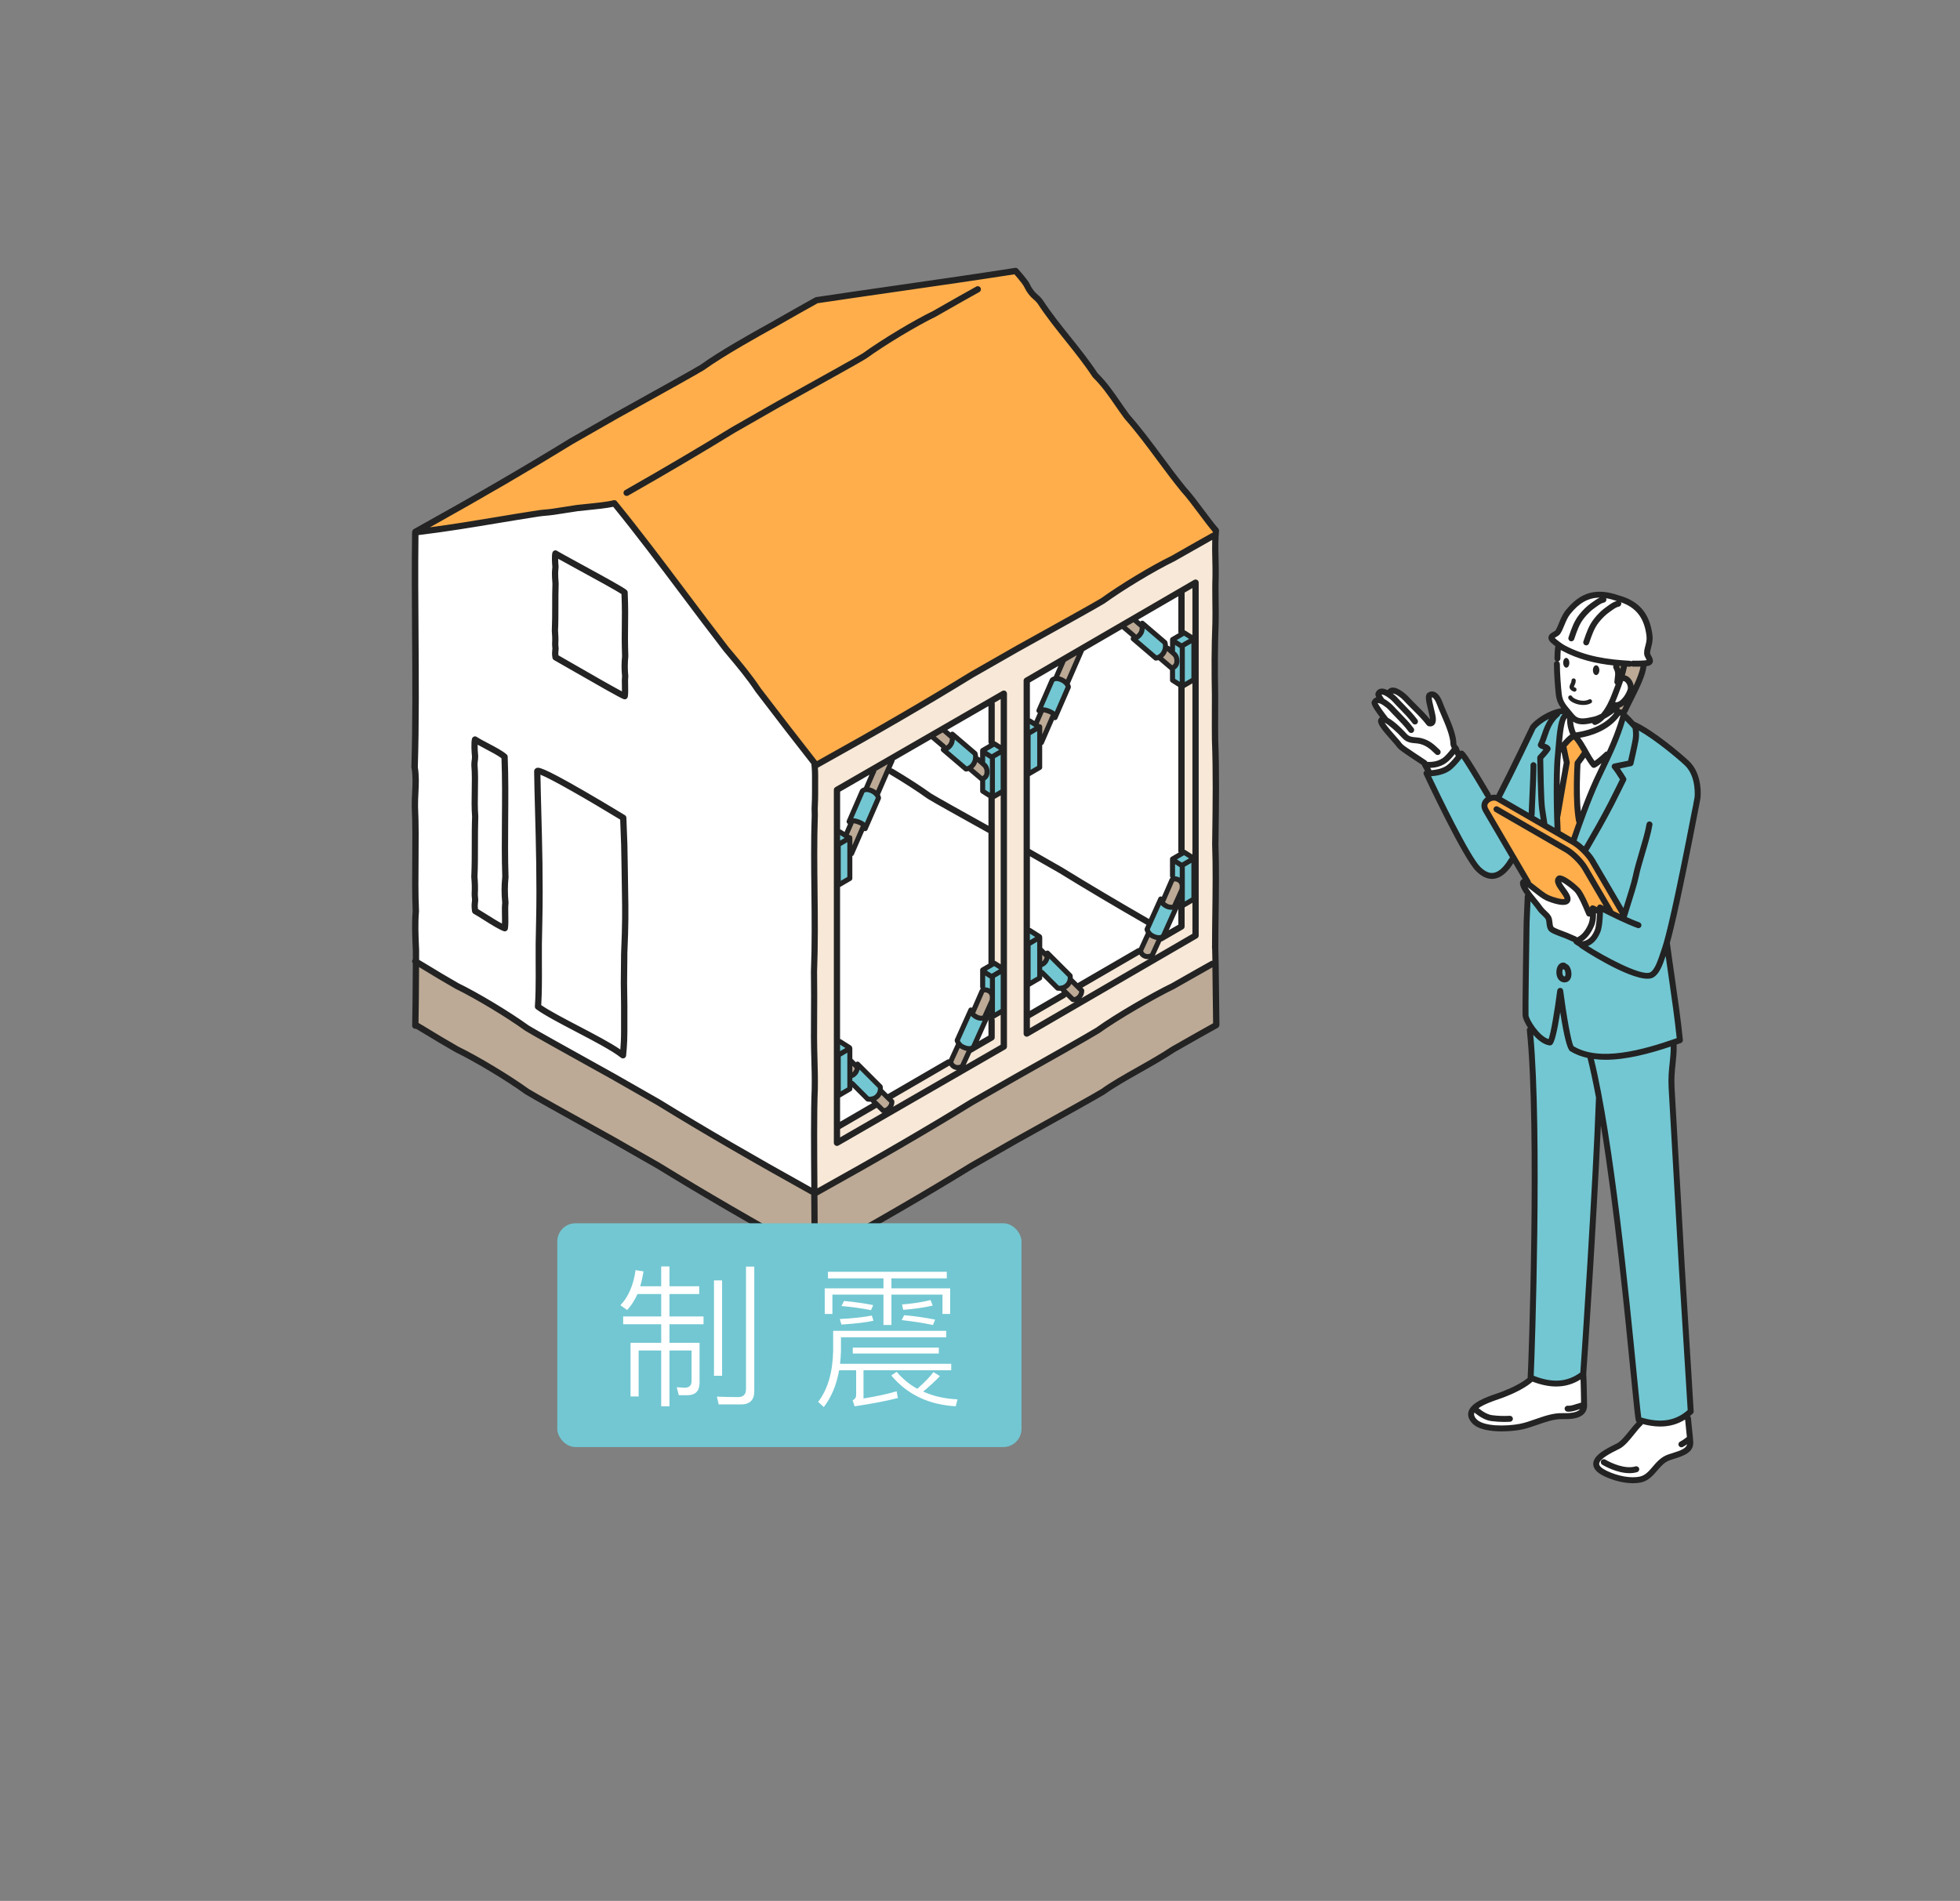 <?xml version="1.0" encoding="UTF-8"?><svg id="_レイヤー_2" xmlns="http://www.w3.org/2000/svg" xmlns:xlink="http://www.w3.org/1999/xlink" viewBox="0 0 702.82 681.69"><rect x="0" y="0" width="702.82" height="681.69" fill="#808080" stroke="none"/><defs><style>.cls-1{fill:#72c7d2;}.cls-1,.cls-2,.cls-3,.cls-4,.cls-5,.cls-6,.cls-7{stroke-width:0px;}.cls-2{fill:#ffae4b;}.cls-3{fill:#f7e8d7;}.cls-4{fill:none;}.cls-8{clip-path:url(#clippath);}.cls-5{fill:#232323;}.cls-6{fill:#fff;}.cls-7{fill:#bcaa96;}</style><clipPath id="clippath"><rect class="cls-4" width="702.82" height="681.69"/></clipPath></defs><g id="_家"><g class="cls-8"><path class="cls-7" d="M420.65,376.39c-7.28,3.53-18.6,10.41-25.11,15.12-2.57,1.62-22.79,12.8-30.81,17.27l-16.25,9.29c-18.29,11.25-36.98,21.96-55.81,32.41h-.76c-18.83-10.45-37.52-21.16-55.81-32.41l-16.25-9.29c-8.03-4.47-28.24-15.65-30.81-17.27-6.51-4.71-17.83-11.59-25.11-15.12-8.36-4.77-11.75-7.09-15-8.89l-.19-36.08,286.82,4.31.63,31.89c-3.25,1.79-7.14,3.99-15.51,8.76Z"/><path class="cls-6" d="M149.15,340.8c-.13-3.51-.33-5.86-.43-9.37,0-2.34.38-2.34.38-4.69.07-4.94-.17-9.12-.33-14.06-.09-4.94.2-9.12.38-14.05-.1-3.5-.27-5.87-.39-9.37-.04-3.51.14-5.88.39-9.37,0-2.34-.47-2.34-.47-4.68s.04-2.34.04-4.68c-.1-3.51.07-5.88.37-9.37,0-2.34-.28-2.34-.28-4.68.28-3.49.39-5.86.25-9.37.08-6.42.05-12.32.05-18.73-.53-4.92-.35-9.1-.28-14.04-.09-3.49,0-5.87.18-9.37-.34-3.95-.36-10.76-.1-14.05,7.07-3.06,100.41-58.05,100.41-58.05,0,0,37.75-22.59,43.45-25.19,4.73-1.05,12.59-1.87,17.91-2.44,4.7-.71,8.67-1.44,13.35-2.23,3.36-.38,5.62-.68,8.93-1.23,4.74-.39,8.71-1.05,13.39-1.87,3.34-.47,5.58-.94,8.88-1.62,2.27-.12,7.74-.76,8.96-1.11,0,0,1.6,1.76,3.04,3.62,1.44,1.87,1.07,2.15,2.51,4.02,1.44,1.86,1.83,1.56,3.27,3.43,1.44,1.86,1.12,2.11,2.55,3.97,2.15,2.79,3.7,4.59,5.98,7.27,2.06,2.86,3.55,4.71,5.83,7.39,1.94,2.93,3.22,4.94,5.39,7.72,1.43,1.86,1.77,1.6,3.21,3.47,3.16,3.83,5.19,7.53,8.23,11.45,2.3,2.65,3.9,4.43,6.05,7.21,2.66,4.18,5.38,7.41,8.51,11.25,1.98,2.9,3.39,4.82,5.64,7.52,2.21,2.72,3.77,4.53,5.97,7.27,1.31,2.06,4.63,6.59,5.68,7.53-.51,5.06.15,13.2.07,18.8,0,2.34-.39,2.34-.39,4.69.16,3.51.24,5.86.19,9.37-.23,3.54-.2,5.84.06,9.37,0,2.34-.22,2.34-.22,4.68.09,4.94.46,9.11.43,14.05-.69,4.9-.51,9.1-.43,14.05.17,7.96.33,15.48.42,23.42,0,2.34-.42,2.34-.42,4.68.12,3.5.15,5.87.07,9.37.24,3.5.24,5.87.01,9.36.37,6.42.18,12.31-.13,18.73.16,3.49.19,5.87.07,9.36,0,2.34,1.34,3.63.32,4.68-1.54,1.57-42.44,24.61-80.1,46.19-20.84,11.94-41.91,24.42-53.83,31.24-7.04,4.03-10.15,5.38-10.15,5.38-4.5-2.13-11.17-6.29-15.86-9.18-3.05-1.58-5.12-2.62-8.11-4.33-2.86-1.91-4.77-3.22-7.76-4.94-1.99-1.15-2.15-.87-4.14-2.02-2.91-1.83-4.81-3.15-7.74-4.96-8.25-4.34-15.91-8.95-23.89-13.72-1.99-1.15-2.12-.91-4.11-2.06-1.99-1.15-1.89-1.32-3.88-2.47-1.99-1.15-2.15-.87-4.13-2.02-1.99-1.15-1.82-1.44-3.81-2.58-4.39-2.04-7.95-4.09-11.99-6.76-5.48-3.14-10.42-6.05-16-9-2.91-1.8-4.85-3.11-7.77-4.9-1.99-1.15-2.11-.93-4.1-2.08-1.99-1.15-1.85-1.39-3.83-2.53-2.93-1.78-5.03-2.81-8.11-4.3-2.06-1.16-6.83-3.92-7.97-4.67,0,0,.33-2.07.33-4.41Z"/><path class="cls-3" d="M292.23,427.62c.8-.37,3.93-1.85,9.93-5.28,11.92-6.82,32.99-19.29,53.83-31.24,16.67-9.55,37.02-21.2,50.7-29.5,17.66-10.71,28.54-15.82,29.39-16.69,1.02-1.04-.32-2.34-.32-4.68.12-3.49.09-5.87-.07-9.36.31-6.42.49-12.31.12-18.73.23-3.5.22-5.87-.01-9.36.08-3.5.05-5.87-.07-9.37,0-2.34.42-2.34.42-4.68-.1-7.94-.25-15.46-.42-23.42-.08-4.95-.26-9.15.43-14.05.03-4.94-.33-9.12-.43-14.05,0-2.34.22-2.34.22-4.68-.26-3.53-.28-5.83-.06-9.37.05-3.51-.03-5.87-.19-9.37,0-2.34.39-2.34.39-4.69.07-4.81-.14-12.54.06-17.54-28.87,15.48-49.08,29.45-78.51,45.21-12.79,6.85-27.64,15.75-41.61,24.08-11.59,6.24-15.27,8.64-23.38,13.57-.4,10.51-.84,15.27-.7,25.08.26,18.43.24,37.15,0,55.59-.31,23.69.05,48.87.27,72.56ZM368.18,244.09l55.57-32-.41,120.98-55.48,31.6.31-120.59ZM300.11,283.26l55.32-31.83.14,120.61-55.46,32.17v-120.95Z"/><polygon class="cls-1" points="359.7 362.55 355.54 364.98 352.23 362.97 352.37 347.85 356.53 345.42 359.7 347.99 359.7 362.55"/><polygon class="cls-1" points="359.7 283.52 355.54 285.95 352.16 283.9 352.37 268.86 356.53 266.73 359.7 268.96 359.7 283.52"/><path class="cls-7" d="M350.08,370.53l-5.35,12.58s-1.39.02-2.59-.58c-1.2-.61-1.18-1.97-1.18-1.97l5.01-11.87,4.1,1.85Z"/><path class="cls-7" d="M356.34,356.79l-5.78,12.67-4.1-1.85,5.78-12.67s1.18-.07,2.49.48c1.3.56,1.62,1.36,1.62,1.36Z"/><path class="cls-7" d="M319.8,395.04s-.05,1.29-1.01,2.4c-.96,1.12-2.52.82-2.52.82l-7.7-7.94,3.18-3.18,8.06,7.91Z"/><polygon class="cls-7" points="311.26 386.65 308.08 389.84 301.18 382.21 300.95 376.34 311.26 386.65"/><path class="cls-7" d="M353.65,274.91s.59,1.96-.49,3.23l-1.08,1.27-18.49-15.64,4.16-2.38,15.9,13.52Z"/><polygon class="cls-7" points="311.69 291.34 301.82 314.03 301.48 304.33 307.56 289.54 311.69 291.34"/><polygon class="cls-7" points="320.06 272.08 312.15 290.26 308.03 288.47 313.67 275.2 320.06 272.08"/><path class="cls-1" d="M353.59,364.9l-4.91,10.92s-1.9.27-3.52-.38c-1.62-.66-2.22-2.2-2.22-2.2l4.91-10.92s.38,1.23,1.97,2.09c1.59.86,3.77.49,3.77.49Z"/><path class="cls-1" d="M315.62,389.71s.64,1.8-1.21,3.65c-1.85,1.85-3.24.8-3.24.8l-7.54-7.51s1.6-.41,2.69-1.47c1.09-1.07,1.77-2.98,1.77-2.98l7.54,7.51Z"/><path class="cls-1" d="M349.62,270.23s.34,2.32-.51,3.86c-.85,1.54-2.73,1.7-2.73,1.7l-8.13-6.95s1.17.16,2.24-1.44c1.07-1.6,1-4.12,1-4.12l8.13,6.95Z"/><path class="cls-1" d="M315,286.28l-4.68,11s-.87-1.7-2.53-2.45c-1.66-.75-3.34-.15-3.34-.15l4.83-10.85s1.41-.74,3.34.07c1.93.81,2.38,2.38,2.38,2.38Z"/><polygon class="cls-1" points="304.64 315.1 300.48 317.53 300.48 302.97 300.44 298.02 304.64 300.54 304.64 315.1"/><polygon class="cls-1" points="304.86 390.49 300.7 392.92 300.7 378.36 300.59 373.22 304.86 375.93 304.86 390.49"/><polygon class="cls-1" points="428.11 243.72 423.95 246.15 420.45 243.93 420.45 229.36 424.63 226.97 428.11 229.16 428.11 243.72"/><polygon class="cls-1" points="428.11 322.42 423.95 324.84 420.38 322.99 420.45 308.06 424.61 305.63 428.11 307.85 428.11 322.42"/><path class="cls-7" d="M417.94,332.11l-4.79,10.49s-1.49,1.21-3.07.42c-.84-.42-1.29-2.53-1.29-2.53l5.05-10.23,4.1,1.85Z"/><path class="cls-7" d="M423.78,319.14l-5.35,11.9-4.1-1.85,5.66-13.37s1.04-1.54,2.92-.42c1.85,1.1.87,3.74.87,3.74Z"/><path class="cls-7" d="M387.89,355.25s.06,1.52-1.01,2.4c-1.08.88-2.17.78-2.17.78l-4.47-4.39,3.18-3.18,4.47,4.39Z"/><rect class="cls-7" x="373.94" y="339.51" width="4.5" height="14.59" transform="translate(-135.05 367.6) rotate(-45)"/><polygon class="cls-7" points="413.62 228.11 410.7 231.54 402.58 224.61 406.72 222.23 413.62 228.11"/><path class="cls-7" d="M422.24,238.27c-.37,2.07-1.45,1.87-1.45,1.87l-9.36-7.98,2.92-3.42,7.75,6.61s.51.86.14,2.93Z"/><polygon class="cls-7" points="380.39 250.34 370.52 273.03 368.21 267.33 376.26 248.54 380.39 250.34"/><polygon class="cls-7" points="387.97 232.91 380.86 249.26 376.73 247.47 381.45 236.61 387.97 232.91"/><path class="cls-1" d="M421.97,324.96l-4.91,10.92s-1.94.56-3.7-.36-2.05-2.23-2.05-2.23l4.91-10.92s.3,1.25,1.95,2.18c1.65.93,3.79.4,3.79.4Z"/><path class="cls-1" d="M383.71,349.91s.21,2.18-1.38,3.67-3.08.79-3.08.79l-8.12-8.12s1.93.48,3.26-.86c1.33-1.34,1.19-3.6,1.19-3.6l8.12,8.12Z"/><path class="cls-1" d="M417.7,230.43s.35,2.62-.82,4.12c-1.17,1.51-2.42,1.44-2.42,1.44l-8.13-6.95s1.48-.36,2.52-1.63c1.04-1.26.72-3.94.72-3.94l8.13,6.95Z"/><path class="cls-1" d="M383.09,246.38l-4.78,10.98s.46-1.37-2.06-2.26c-2.53-.89-3.71-.26-3.71-.26l4.78-10.98s1.24-.9,3.73.26c2.49,1.16,2.05,2.25,2.05,2.25Z"/><polygon class="cls-1" points="372.82 275.22 368.66 277.65 368.66 263.08 368.66 258.41 372.82 260.66 372.82 275.22"/><polygon class="cls-1" points="372.82 350.72 368.66 353.15 368.66 338.58 368.76 333.56 372.82 336.16 372.82 350.72"/><path class="cls-2" d="M391.31,218.07c-17.1,9.9-30.27,15.99-49.71,28.2-12.78,8.03-36.97,21.58-48.94,28.13l-18.83-24.27c0-.09-30.91-40.92-30.91-41.02-6.24-8.32-20.81-26.45-22.62-28.62l-27.32,3.65-42.51,6.24s37.28-21.01,39.24-22.29c23.48-15.46,43.99-26.16,70.74-41.91,7.94-4.67,22.29-13.08,32.32-18.5,23.26-3.49,48.2-6.87,71.42-10.5,0,0,1.6,1.76,3.04,3.62,1.44,1.87,1.07,2.15,2.51,4.02,1.44,1.86,1.83,1.56,3.27,3.43,6.07,9.27,13.64,17.06,19.74,26.35,4.66,4.54,7.56,9.74,11.44,14.92,7.33,8.31,13.2,17.39,20.2,25.98,3.87,4.24,8.18,10.83,11.65,14.8-.08.76.16.37.13,1.26-3.64,1.74-17.83,10.75-21.73,11.92-9.81,7.13-11.41,7.4-23.11,14.6Z"/><path class="cls-5" d="M147.57,275.38c.49,3.04.36,5.8.21,8.72-.08,1.65-.17,3.35-.14,5.17.29,6.38.23,12.77.18,18.96-.05,6.03-.11,12.26.15,18.48-.37,4.58-.17,8.99.03,13.66l.02.47c0,.26,0,1.46,0,3.22-.04.05-.08.08-.11.13-.23.41-.17.9.11,1.24-.03,6.91-.13,19.34-.22,21.88-.01.07,0,.13,0,.2,0,.09,0,.17-.01.21-.06.62.39,1.17,1.01,1.23.12.01.23-.01.34-.03,1.14.66,2.36,1.4,3.83,2.29,2.49,1.52,5.6,3.42,10.38,6.14,7.06,3.43,18.25,10.16,25.01,15.05,2.15,1.36,15.41,8.72,25.09,14.1l5.83,3.24,16.24,9.28c16.31,10.03,34.06,20.34,55.82,32.42.17.09.36.14.55.14h.76c.19,0,.38-.05.55-.14,21.77-12.08,39.52-22.39,55.85-32.44l16.22-9.27,5.86-3.26c9.66-5.37,22.9-12.72,24.99-14.04,3.45-2.49,7.98-5.05,12.77-7.76,4.23-2.39,8.61-4.87,12.37-7.38,8.05-4.59,12.1-6.88,15.43-8.71.05-.03.08-.07.12-.11.06-.05.13-.09.18-.15.05-.06.08-.12.11-.18.04-.06.07-.12.1-.19.03-.08.03-.15.04-.23,0-.05.03-.1.03-.16-.02-.54-.06-4.3-.11-8.65-.12-9.98-.21-17.73-.28-18.75,0-4.36.06-8.77.11-13.03.1-7.97.21-16.21-.07-24.42l.04-2.84c.16-11.8.32-22.95-.12-34.63-.05-3.25-.04-6.38-.02-10.01,0-1.83.01-3.78.01-5.92-.16-9.08-.19-16.26.17-26.15.05-2.22.02-4.59-.01-7.1-.04-3.12-.08-6.34.03-9.31.03-2.09-.02-4.19-.06-6.23-.08-3.6-.16-7,.16-10.14.03-.31-.07-.62-.27-.85-1.57-1.79-3.31-4.13-5.15-6.59-2.16-2.9-4.39-5.9-6.52-8.23-2.91-3.57-5.71-7.35-8.41-11-3.7-4.99-7.52-10.14-11.77-14.97-1.13-1.52-2.24-3.13-3.32-4.69-2.49-3.61-4.84-7.01-8.09-10.2-3.06-4.64-6.51-8.96-9.86-13.14-3.35-4.18-6.81-8.51-9.82-13.11-.84-1.1-1.37-1.55-1.84-1.95-.44-.38-.83-.7-1.47-1.54-.65-.85-.88-1.3-1.14-1.82-.27-.55-.58-1.17-1.37-2.19-1.45-1.88-3.03-3.62-3.09-3.69-.25-.28-.63-.42-1.01-.35-13.68,2.14-28.14,4.22-42.13,6.23-9.7,1.39-19.73,2.84-29.28,4.27-.22.03-.4.14-.56.28-.03.01-.07.01-.1.03-3.32,1.83-7.38,4.13-15.52,8.77-7.65,4.23-18.61,10.41-25.22,15.19-1.98,1.25-15.71,8.87-24.79,13.92l-5.91,3.28-16.27,9.29c-16.34,10.04-34.06,20.34-55.8,32.41-.29.16-.47.43-.54.72-.06.14-.11.29-.11.45-.16,11.93-.08,24.2,0,36.06.11,15.87.23,32.28-.25,48.21,0,.07,0,.14.01.21ZM434.65,340.23s0,.08,0,.11c.02.26.05,1.89.09,4.2-.19,0-.37.03-.55.12-3.03,1.68-6.98,3.92-14.1,7.98-7.14,3.46-20.26,11.03-27.02,15.91-2.39,1.51-20.64,11.88-28.9,16.47l-16.27,9.29c-16.06,9.88-33.49,20.01-54.78,31.84-.1-12.9-.2-28.05.14-35.43.07-3.74-.03-7.33-.12-10.81-.07-2.58-.15-5.25-.15-7.98,0-2.8.01-5.35.03-7.9.03-4.56.06-9.28-.03-15.53.38-9.65.28-19.47.17-28.96-.1-8.91-.2-18.12.11-27.2-.08-2.02-.03-2.98.02-4.08.04-.85.09-1.82.09-3.37,0-1.17,0-2.24,0-3.32,0-1.08.01-2.16.01-3.33,0-1.05-.05-2.08-.11-2.92,21.73-12.06,39.45-22.36,55.76-32.39l16.22-9.27,5.86-3.26c9.66-5.37,22.9-12.72,24.99-14.04,6.82-4.93,18.01-11.67,25-15.06,6.69-3.81,10.61-6.03,13.57-7.68-.07,2.28-.02,4.64.03,6.96.05,2.01.09,4.1.06,6.12-.11,3-.07,6.25-.04,9.4.03,2.49.06,4.85.01,7.01-.36,9.88-.34,17.37-.18,26.23,0,2.11,0,4.06-.01,5.89-.01,3.64-.03,6.78.02,10.08.43,11.65.28,22.77.12,34.54l-.04,2.9c.28,8.21.17,16.43.07,24.37-.06,4.28-.11,8.7-.11,13.1ZM290.88,425.86c-21.04-11.7-38.31-21.74-54.21-31.52l-16.29-9.3-5.84-3.25c-9.11-5.06-22.88-12.71-24.92-14-6.79-4.91-18.13-11.74-25.22-15.18-4.68-2.67-7.77-4.56-10.24-6.07-1.48-.9-2.71-1.65-3.87-2.32,0-1.88,0-3.18,0-3.47l-.02-.48c-.21-4.82-.4-8.98-.03-13.45,0-.05,0-.09,0-.14-.26-6.18-.21-12.41-.15-18.43.05-6.22.11-12.64-.18-19.05-.03-1.71.06-3.37.14-4.99.15-3.01.29-5.86-.22-9.09.48-15.94.36-32.33.25-48.19-.08-11.53-.17-23.43-.02-35.03,10.22-1.25,18.89-2.7,28.05-4.22,4.77-.79,9.7-1.61,15.07-2.44,1.07-.16,1.81-.22,2.6-.29.78-.07,1.59-.14,2.74-.3,1.12-.16,2.72-.41,4.31-.66,1.58-.25,3.16-.5,4.27-.66.98-.12,2.21-.24,3.52-.37,3.26-.33,6.92-.7,9.27-1.21,8.3,10.21,16.53,21.18,24.5,31.79,4.93,6.57,10.04,13.37,15.07,19.87l1,1.2c3.74,4.46,7.28,8.66,10.53,13.55,7.76,10.17,14.46,18.84,19.96,25.84.07.7.22,2.48.22,4.24,0,1.17,0,2.25,0,3.32,0,1.08-.01,2.16-.01,3.33,0,1.49-.04,2.39-.08,3.25-.06,1.16-.11,2.16-.02,4.2-.31,9.04-.21,18.28-.11,27.22.1,9.47.21,19.26-.17,28.91.09,6.28.06,10.99.03,15.54-.02,2.56-.03,5.11-.03,7.92,0,2.75.08,5.44.15,8.03.1,3.45.2,7.02.12,10.67-.34,7.35-.24,22.34-.14,35.2ZM434.87,190.66c-.01.15-.02.3-.03.45-.16.01-.31.05-.46.13-3.06,1.7-7.06,3.96-14.29,8.09-7.02,3.4-18.36,10.23-25.22,15.19-1.98,1.25-15.73,8.88-24.82,13.93l-5.87,3.26-16.27,9.29c-16.13,9.92-33.61,20.08-54.97,31.94-.02-.02-.03-.05-.04-.08-5.53-7.04-12.29-15.79-20.1-26.01-3.27-4.94-6.85-9.19-10.64-13.7l-.97-1.16c-5-6.46-10.09-13.24-15.02-19.81-8.13-10.82-16.53-22.01-25.01-32.41-.28-.34-.74-.49-1.16-.38-2.1.56-6.27.98-9.63,1.32-1.33.13-2.57.26-3.6.38-1.15.17-2.73.42-4.32.67-1.59.25-3.18.5-4.29.66-1.08.16-1.82.22-2.61.29-.78.07-1.6.14-2.74.31-5.39.83-10.33,1.65-15.1,2.45-7.78,1.29-15.22,2.53-23.54,3.63,19.68-10.98,36.06-20.53,51.21-29.85l16.22-9.27,5.89-3.27c9.65-5.36,22.87-12.7,24.96-14.02,7.32-5.29,20.67-12.66,25.06-15.09,8.14-4.65,12.2-6.94,15.51-8.76.04-.02.07-.06.1-.09,9.49-1.42,19.45-2.85,29.08-4.24,13.79-1.98,28.04-4.03,41.55-6.14.56.63,1.61,1.85,2.58,3.1.65.85.88,1.3,1.14,1.82.27.55.58,1.17,1.37,2.19.79,1.03,1.32,1.48,1.79,1.88.44.38.83.7,1.47,1.54,3.02,4.62,6.51,8.98,9.89,13.21,3.34,4.17,6.78,8.48,9.8,13.07.04.07.1.13.15.19,3.14,3.06,5.45,6.41,7.9,9.96,1.09,1.58,2.22,3.21,3.43,4.83,4.25,4.82,8.04,9.94,11.71,14.89,2.72,3.67,5.54,7.47,8.52,11.13,2.09,2.29,4.29,5.25,6.42,8.1,1.75,2.34,3.4,4.56,4.94,6.36ZM150.07,366.86c.09-3.37.17-13.42.2-20.04.83.49,1.71,1.03,2.71,1.64,2.49,1.52,5.59,3.41,10.37,6.14,7.06,3.43,18.25,10.16,25.01,15.05,2.15,1.36,15.41,8.72,25.09,14.1l5.83,3.24,16.24,9.28c16.17,9.95,33.79,20.18,55.37,32.17,0,.06,0,.12,0,.19.05,6.67.1,12.43.08,16.29,0,.62.5,1.13,1.12,1.13h0c.62,0,1.12-.5,1.12-1.12.02-3.85-.03-9.58-.08-16.21.02,0,.04-.01.05-.02,21.79-12.1,39.54-22.4,55.85-32.44l16.22-9.27c8.31-4.63,26.49-14.95,29.05-16.57,6.62-4.78,19.82-12.4,26.81-15.79,6.78-3.87,10.68-6.07,13.63-7.72.05,3.73.1,8.37.15,12.05.04,3.63.08,6.65.1,8-3.23,1.79-7.28,4.08-14.93,8.44-3.75,2.5-8.09,4.96-12.29,7.33-4.85,2.74-9.43,5.33-12.92,7.86-1.98,1.25-15.73,8.88-24.82,13.93l-5.87,3.26-16.27,9.29c-16.28,10.01-33.92,20.26-55.55,32.26h-.18c-21.62-12.01-39.27-22.26-55.51-32.25l-16.29-9.3-5.84-3.25c-9.11-5.06-22.88-12.71-24.92-14-6.79-4.92-18.14-11.74-25.22-15.18-4.69-2.68-7.77-4.56-10.25-6.07-1.57-.96-2.85-1.74-4.08-2.44ZM351.16,104.74c-3.32,1.83-7.38,4.12-15.56,8.79-6.99,3.39-18.18,10.13-25,15.06-2.09,1.32-15.34,8.68-25.02,14.05l-5.84,3.24-16.22,9.27c-11.7,7.19-24.21,14.57-38.25,22.56-.18.1-.37.15-.56.15-.39,0-.77-.2-.98-.57-.31-.54-.12-1.23.42-1.53,14.02-7.97,26.51-15.34,38.22-22.54l16.27-9.29,5.85-3.25c9.11-5.06,22.87-12.7,24.85-13.95,6.85-4.95,18.19-11.78,25.21-15.19,8.13-4.64,12.19-6.93,15.52-8.77.54-.3,1.23-.1,1.53.44.3.54.1,1.23-.44,1.53ZM224.95,342.2c.49-10.93.41-16.18.32-21.26l-.02-1.35c-.05-3.27-.09-5.84-.12-7.96-.11-7.96-.14-9.62-.52-18.39-.02-.37-.22-.72-.54-.91-.07-.04-7.32-4.46-14.7-8.73-15.41-8.9-16.34-8.48-17.09-8.14-.39.18-.66.53-.73.94-.01.07-.02.14-.02.2.04,4,.18,8.88.32,14.05.31,11.49.7,25.78.39,39.46-.19,8.44-.19,9.25-.17,13.17,0,1.62.02,3.78.02,7.23,0,6.7-.28,10.36-.29,10.4-.03.39.14.76.46.99,2.96,2.18,8.44,5.04,14.24,8.08,6.42,3.36,13.06,6.83,16.18,9.34.2.16.45.25.71.25.14,0,.29-.03.43-.08.38-.16.65-.51.69-.91.02-.17.46-4.1.46-8.45v-9.81c0-2.19-.02-3.07-.05-3.96-.02-.87-.05-1.75-.05-3.9s.02-3.64.05-5.12c.02-1.49.05-2.98.05-5.15ZM222.7,342.15c0,2.21-.02,3.69-.05,5.17-.02,1.49-.05,2.98-.05,5.15s.02,3.07.05,3.96c.02.87.05,1.75.05,3.9v9.81c0,2.39-.14,4.68-.26,6.23-3.6-2.47-9.33-5.46-14.9-8.38-5.4-2.83-10.52-5.5-13.46-7.54.08-1.33.25-4.68.25-9.94,0-3.46,0-5.62-.02-7.24-.02-3.89-.02-4.7.17-13.11.31-13.73-.08-28.06-.39-39.57-.12-4.63-.24-9.04-.3-12.77,3.83,1.47,16.88,8.96,28.59,16.1.36,8.22.39,9.97.5,17.72.03,2.12.07,4.69.12,7.97l.02,1.35c.08,5.04.17,10.26-.32,21.17ZM361.08,375.32v-126.57c0-.4-.21-.77-.56-.97-.35-.2-.78-.2-1.12,0l-59.84,34.51c-.35.2-.56.57-.56.97v126.57c0,.4.21.77.56.97.17.1.37.15.56.15s.39-.05.56-.15l59.84-34.51c.35-.2.56-.57.56-.97ZM314.26,276.39l4.05-2.34-4.11,9.44c-.33-.25-.73-.49-1.2-.71-.45-.21-.86-.34-1.24-.43l2.43-5.59c.05-.12.07-.25.07-.37ZM354.44,365.86v5.53l-3.45,2,3.5-7.79c-.02.09-.05.17-.05.26ZM351.12,273.89c.33.3.66.61,1.11.99,1.07.84.78,2.38.74,2.55-.1.48-.45.77-.73.93l-3.28-2.8c.41-.38.82-.87,1.16-1.54.13-.25.23-.5.31-.74.25.22.47.42.68.62ZM342.39,265.23l6.46,5.52c.1.37.26,1.32-.32,2.44-.6,1.16-1.43,1.53-1.87,1.65l-6.67-5.7c.63-.37,1.34-.97,1.87-1.93.32-.56.47-1.29.53-1.98ZM353.27,271.1l1.69,1.08v12.13l-1.69-1.08v-3.29s-.01-.06-.02-.08c.63-.39,1.27-1.05,1.48-2.05.28-1.35.07-3.19-1.37-4.31-.04-.03-.06-.06-.1-.09v-2.31ZM319.03,277.64c5.14,3.05,10.09,6.26,13.6,8.79,1.85,1.17,11.99,6.82,21.66,12.2.05.03.1.04.15.06v46.82s.01.06.02.09l-2.55,1.48c-.28.16-.45.46-.45.78v6.09c0,.24.1.46.25.62-.04.03-.09.06-.13.1-.1.09-.17.19-.22.31l-2.8,6.43c-.08-.04-.16-.08-.25-.1-.41-.08-.82.12-.99.5l-4.91,10.92c-.08.18-.1.38-.06.57,0,.04.12.5.45,1.07l-2.52,5.52c-.22-.02-.46,0-.67.13l-21.23,12.33s-.02.02-.03.02l-1.75-1.72c.02-.66-.1-1.13-.11-1.17-.04-.15-.12-.29-.23-.4l-8.12-8.12c-.27-.27-.69-.34-1.03-.17-.08.04-.15.09-.22.15l-1.2-1.2s-.04-.02-.06-.04v-3.75c0-.14-.04-.27-.1-.39-.04-.24-.18-.45-.4-.59l-3.49-2.22c-.13-.08-.27-.12-.41-.13v-54.51l3.95-2.31c.28-.16.45-.46.45-.78v-8.02c.23-.08.42-.25.53-.48l3.71-8.53s.01,0,.02.01c.11.05.23.07.34.07.35,0,.68-.2.83-.54l4.78-10.98c.06-.14.09-.29.07-.45,0-.09-.07-.53-.38-1.1l3.28-7.55c.07.07.13.15.22.2ZM303.84,314.5l-2.36,1.38v-12.48l2.36-1.38v12.48ZM311.59,393.31l-5.43-5.43c-.15-.15-.33-.22-.53-.24v-1.01c.46-.19.89-.44,1.27-.77.75-.65,1.14-1.49,1.34-2.27l6.55,6.55c.05.42.06,1.41-.77,2.29-.83.88-1.95.91-2.44.87ZM305.64,382.22l.87.87c-.12.5-.34,1.02-.78,1.41-.03.02-.06.04-.09.06v-2.34ZM303.84,390l-2.36,1.38v-12.48l2.36-1.38v12.48ZM301.24,376.95v-2.33l1.91,1.22-1.91,1.12ZM345.57,374.64c-.84-.43-1.22-1.13-1.37-1.5l3.97-8.82c.41.47,1.01.95,1.88,1.34.8.36,1.59.44,2.28.39l-4,8.89-.29.17c-.45.11-1.25.14-2.45-.48ZM358.29,347.61l-2.7,1.58-1.78-1.13,2.7-1.58,1.78,1.13ZM350.78,364.02c-.52-.24-.88-.5-1.13-.76.07-.07.13-.15.17-.24l3.09-7.08c.2-.08.65-.16,1.35.26,1,.6.65,2.16.58,2.43l-2.53,5.61c-.46.05-1,.02-1.53-.22ZM353.24,354.09c0-.05.03-.1.03-.15v-4.09l1.69,1.08v3.62c-.64-.34-1.22-.46-1.72-.45ZM354.96,363.04s-.07-.03-.11-.04l.11-.24v.28ZM358.83,285.25v60.56l-1.81-1.15c-.1-.06-.21-.1-.32-.12v-58.05l2.14-1.25ZM356.76,271.89l2.06-1.2v12.48l-2.06,1.2v-12.48ZM358.83,361.87l-2.06,1.2v-5.38c0-.06,0-.12,0-.18v-6.91l2.06-1.2v12.48ZM354.81,365.04c-.06.06-.11.12-.15.19l.05-.11s.02-.08.03-.13l.07.04ZM346.6,376.88l-2.22,4.86c-.37.16-1.13.39-1.79,0-.61-.35-.72-.79-.73-.98l2.25-4.93c.19.14.41.28.64.4.69.35,1.3.54,1.85.64ZM343.11,383.74l-22.83,13.16c.49-.99.43-1.83.42-1.95-.02-.21-.12-.4-.26-.54l-.42-.42,20.45-11.87c.25.43.64.85,1.23,1.19.48.28.96.4,1.42.43ZM317.03,397.37l-2.86-2.81c.4-.21.8-.49,1.17-.88.32-.34.56-.68.74-1.03l2.82,2.77c-.04.31-.2.86-.74,1.4-.46.46-.88.55-1.12.56ZM312.7,395.63l-11.46,6.66v-8.69l3.95-2.31c.28-.16.45-.46.45-.78v-.62l4.9,4.9c.12.12.28.21.46.25.04,0,.36.07.85.07.1,0,.21,0,.33-.01,0,0,0,0,0,0l.53.52ZM301.24,299.46l1.63,1.04-1.63.95v-1.99ZM304.38,299.33l1.67-3.85c.03-.07.04-.15.05-.23.43.05,1,.17,1.72.47.38.16.66.31.88.45,0,.01-.02.02-.02.03l-3.04,6.99v-2.76c0-.32-.17-.62-.45-.78-.14-.08-.3-.12-.46-.12l-.35-.22ZM305.96,293.44l4.01-9.22c.21-.13.92-.43,2.27.2,1.27.59,1.69,1.34,1.81,1.68l-3.89,8.94c-.39-.34-.93-.67-1.66-.97-1.04-.43-1.88-.6-2.55-.63ZM320.77,272.64l13.12-7.57s0,0,.01.01l3.7,3.15c-.09.1-.17.21-.21.35-.1.34,0,.71.28.94l8.13,6.95c.16.14.37.22.58.22h.02s.4-.01.91-.18l4.16,3.55v3.65c0,.31.16.59.42.76l2.57,1.64s-.02.06-.02.09v9.94c-9.35-5.2-18.86-10.5-20.55-11.57-3.5-2.53-8.52-5.78-13.71-8.86-.17-.1-.36-.14-.55-.14l1.09-2.5c.06-.14.07-.28.06-.42ZM335.55,264.12l2.49-1.43s0,.01.01.02l2.44,2.08s.08.05.12.07c-.04.57-.14,1.13-.33,1.47-.29.52-.65.87-1,1.11-.05-.12-.13-.24-.23-.33l-3.51-2.99ZM339.68,261.73l14.76-8.51v12.91c0,.24.09.45.22.64l-2.75,1.6c-.28.16-.45.46-.45.78v2.63c-.08-.07-.14-.13-.23-.2-.15-.13-.33-.18-.51-.2-.03-.89-.27-1.48-.28-1.52-.05-.12-.14-.24-.24-.32l-8.13-6.95c-.28-.24-.68-.28-1-.11-.1.05-.19.13-.26.22l-1.13-.96ZM358.29,268.92l-2.66,1.55-1.78-1.13,2.66-1.55,1.78,1.13ZM358.83,374.67l-12.55,7.24,1.98-4.34s.05-.02.07-.03l7.8-4.53c.35-.2.56-.57.56-.97v-6.17c0-.21-.07-.4-.18-.57l2.31-1.35v10.72ZM301.24,407.88v-3.01s.07-.02.11-.04l13.02-7.56,1.63,1.6c.11.11.25.19.39.23.02,0,.05,0,.07.01l-15.22,8.78ZM301.24,283.91l10.53-6.07-1.97,4.53c-.79.22-1.2.66-1.23.7-.07.07-.12.15-.16.24l-4.77,10.98c-.16.38-.05.82.28,1.07.06.05.13.07.19.1l-1.26,2.89-1.19-.76c-.13-.08-.27-.12-.41-.13v-13.55ZM358.83,250.69v16.43l-1.81-1.15c-.1-.06-.21-.1-.32-.12v-13.57c0-.11-.03-.21-.06-.32l2.2-1.27ZM429.83,335.51v-126.57c0-.4-.21-.77-.56-.97-.35-.2-.78-.2-1.13,0l-60.53,35.15c-.35.2-.56.57-.56.97v126.57c0,.4.21.77.56.97.17.1.37.15.56.15s.39-.05.57-.15l60.53-35.15c.35-.2.56-.57.56-.97ZM406.44,223.17l2.14,1.82s.08.05.12.07c-.04.57-.14,1.13-.33,1.47-.29.52-.65.87-1,1.12-.05-.12-.13-.24-.24-.34l-3.18-2.71,2.48-1.44ZM402.31,225.57l3.38,2.88c-.09.1-.17.22-.21.35-.1.34,0,.71.27.94l8.12,6.95c.16.14.37.22.58.22h.02s.4-.01.91-.18l4.16,3.55v3.65c0,.31.16.59.42.76l2.56,1.63v58.91c0,.18.05.35.13.5l-2.66,1.55c-.28.16-.45.46-.45.78v6.09c0,.24.1.46.25.62-.04.03-.09.06-.13.1-.1.09-.17.19-.22.31l-2.8,6.43c-.08-.04-.16-.08-.25-.1-.41-.09-.82.12-.99.5l-3.4,7.56c-11.2-6.44-21.37-12.48-31.07-18.45l-11.64-6.65v-26.15l3.97-2.32c.28-.16.45-.46.45-.78v-8.02c.23-.08.42-.25.53-.48l3.71-8.53s.01,0,.02.01c.11.05.23.07.34.07.35,0,.68-.2.83-.54l4.78-10.98c.06-.14.09-.29.07-.45,0-.1-.07-.54-.38-1.1l5.1-11.72,13.61-7.9ZM386.08,234.99l-3.79,8.71c-.33-.25-.73-.49-1.2-.71-.45-.21-.86-.34-1.25-.43l2.3-5.28,3.94-2.29ZM419.21,234.11c.33.3.66.61,1.1.98,1.07.84.78,2.37.74,2.55-.1.48-.45.77-.73.93l-3.28-2.8c.41-.38.82-.87,1.16-1.54.13-.25.23-.5.32-.74.25.22.48.43.69.62ZM410.47,225.43l6.46,5.52c.1.37.26,1.32-.32,2.44-.6,1.16-1.43,1.53-1.87,1.65l-6.67-5.7c.63-.37,1.34-.97,1.87-1.93.32-.56.47-1.29.53-1.98ZM421.35,231.3l1.69,1.08v12.14l-1.69-1.08v-3.29s-.01-.05-.02-.08c.63-.39,1.27-1.05,1.48-2.05.28-1.35.07-3.19-1.37-4.31-.04-.03-.06-.06-.1-.09v-2.31ZM427.58,245.07v61.38l-2.48-1.58c-.1-.06-.21-.1-.32-.12v-58.05l2.8-1.64ZM424.85,232.1l2.36-1.38v12.48l-2.36,1.38v-12.48ZM426.38,307.82l-2.59,1.51-1.78-1.13,2.59-1.51,1.79,1.13ZM379.67,353.51l-5.43-5.43c-.15-.15-.33-.22-.53-.24v-1.01c.46-.19.89-.44,1.27-.77.75-.65,1.14-1.49,1.34-2.27l6.55,6.55c.05.42.06,1.41-.77,2.29-.83.88-1.94.91-2.44.87ZM373.72,342.43l.87.87c-.12.49-.34,1.02-.78,1.41-.03.02-.06.04-.09.06v-2.34ZM371.92,350.2l-2.36,1.38v-12.48l2.36-1.38v12.48ZM369.3,337.17v-2.36l1.93,1.23-1.93,1.13ZM369.3,307.06l10.49,5.99c9.75,6,19.99,12.08,31.29,18.57l-.59,1.3c-.08.18-.1.38-.06.57,0,.04.12.5.45,1.07l-2.47,5.42c-.19,0-.38.03-.55.13l-21.34,12.39s-.04.04-.07.06l-1.76-1.73c.02-.66-.1-1.12-.11-1.17-.04-.15-.12-.29-.23-.4l-8.12-8.12c-.27-.27-.69-.34-1.03-.17-.08.04-.15.09-.22.15l-1.2-1.2s-.04-.02-.05-.04v-3.75c0-.14-.04-.27-.09-.39-.04-.24-.18-.46-.4-.59l-3.49-2.22c-.13-.08-.28-.13-.43-.14v-25.76ZM416.25,324.53c.41.47,1.01.95,1.88,1.34.8.36,1.59.44,2.28.39l-4,8.89-.3.17c-.45.11-1.25.14-2.45-.48-.84-.43-1.22-1.13-1.37-1.5l3.97-8.82ZM423.05,323.24s-.07-.03-.11-.04l.11-.24v.28ZM417.73,323.47c.07-.07.13-.15.17-.24l3.09-7.08c.2-.07.65-.16,1.35.26,1,.6.65,2.15.58,2.43l-2.53,5.61c-.46.05-1,.02-1.53-.22-.52-.24-.88-.5-1.13-.76ZM421.32,314.29c0-.05.03-.1.03-.15v-4.23l1.69,1.08v3.75c-.64-.33-1.22-.46-1.72-.45ZM427.21,321.9l-2.36,1.38v-5.38c0-.06,0-.12,0-.18v-6.91l2.36-1.38v12.48ZM422.53,331.6l-3.45,2,3.45-7.67v5.67ZM414.68,337.09l-2.22,4.86c-.37.15-1.13.39-1.79,0-.61-.35-.72-.79-.73-.98l2.25-4.93c.19.14.41.28.64.4.69.35,1.3.54,1.85.64ZM411.99,343.92l-24.21,14.06c1.11-1.32,1.02-2.67,1-2.83-.02-.21-.12-.4-.26-.54l-.42-.42,20.45-11.87c.25.43.64.85,1.23,1.19.58.33,1.17.45,1.7.45.18,0,.35-.02.52-.04ZM386.24,357.02c-.46.46-.88.55-1.12.56l-2.86-2.81c.4-.21.8-.49,1.17-.88.32-.34.56-.69.74-1.03l2.82,2.77c-.05.31-.2.86-.74,1.4ZM380.78,355.84l-11.48,6.67v-8.69l3.97-2.32c.28-.16.45-.46.45-.78v-.62l4.9,4.9c.12.12.28.21.46.25.04,0,.36.07.84.07.1,0,.21,0,.33-.01,0,0,0,0,0,0l.53.52ZM369.3,259.66l1.65,1.05-1.65.96v-2.01ZM371.92,274.7l-2.36,1.38v-12.48l2.36-1.38v12.48ZM372.46,259.53l1.67-3.85c.03-.07.04-.15.05-.23.43.05,1,.18,1.73.48.38.15.66.31.88.45,0,.01-.02.02-.02.03l-3.04,6.99v-2.76c0-.32-.17-.62-.45-.78-.14-.08-.3-.12-.46-.12l-.35-.22ZM374.04,253.64l4.01-9.22c.22-.13.92-.43,2.27.2,1.27.59,1.69,1.34,1.81,1.68l-3.89,8.94c-.39-.34-.93-.67-1.66-.97-1.04-.43-1.88-.6-2.55-.63ZM408.09,222.21l14.44-8.38v12.77c0,.16.04.31.1.45l-2.62,1.53c-.28.16-.45.46-.45.78v2.63c-.08-.07-.14-.13-.23-.2-.15-.13-.33-.18-.51-.2-.03-.89-.27-1.48-.28-1.52-.05-.12-.14-.24-.24-.32l-8.12-6.95c-.28-.24-.68-.28-1-.11-.1.05-.19.13-.26.22l-.81-.69ZM426.38,229.12l-2.66,1.55-1.78-1.13,2.66-1.55,1.79,1.13ZM427.58,334.87l-13.48,7.83,2.31-5.06c.15-.02.29-.06.43-.13l7.38-4.29c.35-.2.56-.57.56-.97v-6.84l2.8-1.64v11.1ZM369.3,368.71v-3.62s.09-.03.13-.05l12.51-7.26c.17-.1.3-.25.39-.41l1.75,1.72c.11.11.25.19.39.23.15.04.35.07.59.07.11,0,.24-.01.36-.03l-16.12,9.36ZM369.3,244.74l10.22-5.93-1.64,3.77c-.79.22-1.2.66-1.23.69-.06.07-.12.15-.16.24l-4.78,10.98c-.16.38-.05.82.28,1.07.06.05.13.07.19.1l-1.26,2.89-1.19-.76c-.13-.08-.28-.13-.43-.14v-12.93ZM427.58,210.89v16.86l-2.48-1.58c-.1-.06-.21-.1-.32-.12v-13.53l2.8-1.63ZM182.35,314.48c-.22-6.79-.17-13.85-.12-20.67.06-7.42.12-15.08-.18-22.46-.01-.3-.14-.58-.36-.78-1.31-1.21-4.09-2.68-6.78-4.09-1.6-.84-3.11-1.64-3.95-2.21-.29-.2-.66-.25-.99-.13-.33.11-.59.38-.7.71-.41,1.23-.19,5.09-.03,6.46,0,.64-.05.95-.1,1.31-.06.4-.13.85-.13,1.71,0,.03,0,.06,0,.09.25,3.08.19,6.18.14,9.18-.06,3.01-.11,6.11.13,9.26-.13,3.43-.12,6.87-.12,10.19,0,3.7,0,7.53-.17,11.33,0,.05,0,.1,0,.14.18,2.18.24,3.71.13,6.03,0,.75.05,1.17.09,1.51.05.44.08.71-.02,1.48-.24,1.72.09,3.34.11,3.41.07.33.28.61.57.76.82.44,2.13,1.26,3.52,2.14,2.58,1.63,5.51,3.48,7.25,4.09.12.04.25.06.37.06.2,0,.39-.05.56-.15.28-.16.48-.44.54-.77.23-1.25.2-3,.16-4.85-.03-1.56-.07-3.18.08-4.33.01-.08.01-.17,0-.25-.31-3.26-.31-5.96,0-9.03,0-.05,0-.1,0-.15ZM180.09,314.48c-.32,3.16-.32,5.94-.01,9.28-.15,1.3-.12,2.94-.09,4.53.02,1.01.04,2.04.01,2.92-1.57-.81-3.67-2.14-5.45-3.26-1.23-.78-2.32-1.46-3.16-1.95-.06-.5-.12-1.32,0-2.15.15-1.05.09-1.54.03-2.05-.04-.31-.07-.64-.07-1.2.12-2.36.05-3.96-.13-6.19.18-3.83.17-7.66.17-11.37,0-3.32,0-6.76.12-10.17,0-.04,0-.09,0-.13-.24-3.06-.18-6.13-.13-9.1.06-3.04.11-6.19-.14-9.36,0-.66.05-.97.1-1.33.06-.4.13-.85.13-1.71,0-.05,0-.09,0-.14-.14-1.13-.2-2.8-.19-4.03.77.43,1.66.9,2.58,1.39,2.22,1.17,4.7,2.47,5.96,3.46.27,7.17.22,14.63.16,21.86-.05,6.82-.11,13.87.12,20.69ZM225.31,235.34c-.17-5.32-.13-8.27-.09-11.12.05-3.13.09-6.08-.14-11.8-.01-.3-.14-.58-.36-.78-.98-.91-7.47-4.48-16.53-9.42-3.99-2.18-7.77-4.23-8.4-4.66-.29-.2-.66-.25-.99-.13-.33.11-.59.38-.7.71-.35,1.06-.14,4.22-.04,5.12,0,.25-.03.45-.05.67-.08.78-.2,1.84.08,5.43-.1,2.67-.1,5.34-.09,7.93,0,2.88,0,5.86-.13,8.82,0,.05,0,.09,0,.14.14,1.69.19,2.87.1,4.66,0,.61.04.95.07,1.22.04.34.06.52-.02,1.09-.19,1.38.07,2.68.09,2.74.07.33.28.61.57.76.53.28,2.81,1.59,5.69,3.25,9.37,5.39,17.89,10.27,19.27,10.76.12.04.25.06.37.06.2,0,.39-.05.56-.15.28-.16.48-.44.54-.77.19-1,.16-2.37.13-3.83-.03-1.21-.05-2.46.06-3.33.01-.08.01-.17,0-.25-.24-2.52-.24-4.62,0-6.99,0-.05,0-.1,0-.15ZM223.06,235.34c-.25,2.46-.25,4.63,0,7.23-.12,1.02-.09,2.3-.06,3.54.01.63.03,1.27.02,1.84-3.51-1.85-12.37-6.95-17.52-9.92-2.43-1.4-4.32-2.49-5.25-3.01-.04-.38-.07-.93,0-1.48.12-.85.07-1.25.02-1.66-.03-.24-.06-.48-.06-.9.09-1.83.04-3.08-.1-4.83.14-2.98.13-5.97.13-8.85,0-2.59,0-5.26.09-7.91,0-.04,0-.09,0-.13-.27-3.43-.17-4.38-.09-5.07.03-.32.06-.6.06-.97,0-.05,0-.09,0-.14-.09-.74-.14-1.81-.15-2.69,1.47.83,3.84,2.12,6.96,3.82,5.59,3.05,13.83,7.54,15.74,8.84.2,5.32.16,8.15.12,11.15-.04,2.87-.09,5.83.09,11.15Z"/><path class="cls-6" d="M538.86,500.12c-3.59,1.39-14.84,4.25-10.27,9.47,3.03,3.46,12.55,2.86,16.52,2.1,4.98-.96,10.03-3.93,15.09-3.82,3.66.09,7.93-.28,7.82-4.01-.06-1.98-.09-8.06-.31-11.11l-17.35.38c-2.42,3.15-7.88,5.6-11.49,6.99Z"/><path class="cls-6" d="M580.18,518.64c2.73-1.37,5.41-5.97,7.92-8.31l2.04-3.52,15.14,1.81c.23,2.82.76,6.85.83,8.68.13,3.44-4.47,4.21-7.66,5.35-4.62,1.64-5.75,7.04-10.34,7.96-3.67.73-8.44-.31-12.28-2.12-8.34-3.92.55-7.95,4.36-9.85Z"/><path class="cls-1" d="M608.69,286.07s.96-8-3.94-12.51c-3.07-2.82-13.64-11.75-19.99-14.15l-1.22-2.32-3.16-2.78s-17.67-.53-17.93-.12c-4.09-.14-12.29,5.18-12.5,5.63l-13.84,28.33-12.05-17.88s-2.12,3.53-4.8,5.22c-2.68,1.69-7.77,1.84-7.77,1.84,0,0,13.82,32.7,20.8,36.43,5.65,3.01,10.73-6.92,10.73-6.92l5.93-10.31s-.24,13.27-.8,24.19c-.23,10.85-1.13,42.45-1.13,43.49,0,.58.86,2.36,2.41,4.34l-.89.84c3.6,35.09.6,121.08.29,124.7,8.55,3.6,14.37,2.19,18.86-1.32.09-.74,4.42-64.6,5.64-98.68,7.62,45.35,14.23,112.2,14.25,115.11,8.84,2.82,14.51.89,18.66-3.01.02-.58-1.49-23.46-3.18-51.41l-3.69-64.77c-.24-4.77.36-10.93.64-16.17.79-.26,1.57-.52,2.36-.77-.56-10.73-2.54-18.26-4.52-34.07l6.4-26.54,4.42-26.36Z"/><path class="cls-6" d="M523.23,271.25s-1.31-2.91-1.38-2.81c-.35-.64-.67-1.29-.68-1.6-.04-4.23-3.39-10.49-4.86-14.46-.43-1.18-1.76-4.29-3.67-3.1-.74.46.03,3.09.72,6.07.24,1.04,1.23,4.5-.87,4.04-2.28-3.06-5.94-6.22-8.44-8.99-.89-.98-4.91-4.34-5.86-1.9l.39.91c-1.54-1.15-3.66-2.22-4.31-.54-.18.24.47,1.34,1.29,2.55v.03c-1.12-.54-2.21-.65-2.65.47-.44.59,3.98,6.18,3.98,6.18,0,0-1.45-.35-1.68.3-.47,1.31,5.4,7.22,6.09,8.23.86,1.26,1.83,1.81,3.18,2.78.87.63,4.5,3.03,7.32,4.89-.54-.03-.87-.09-.87-.09l1.69,2.97,6.33-1.2,4.26-4.73Z"/><path class="cls-6" d="M561.02,254.91l11.86,1.42,7.41-.83,1.9.54c-2.57,9.11-6.85,17.63-9.72,23.93-4.44,9.73-9.68,25.25-12.09,33.6-2.49-8.41-2.48-36.87-1.75-42.76.29-2.35,1.12-12.09,2.39-15.9Z"/><path class="cls-2" d="M560.03,312.8l-1.55-20.24c1.13-6.81,3.34-19.67,3.34-19.67,0,0-.69-3.7-1.04-5.55l3.65-3.56,1.81,2.43,2.26,2.54c-.53,1.04-2.82,4.89-2.82,4.89,0,0-.55,8.83-.05,15.97l1.03,5.68-6.64,17.51Z"/><path class="cls-2" d="M584.06,330.84l-12.87-22c-1.35-2.3-4.34-5.27-6.65-6.61l-27.03-15.61c-2.49-1.35-7.22.19-4.57,4.21l20.85,35.62c1.35,2.3,4.34,5.27,6.65,6.61l9.39,5.42c2.84-3.21,2.98-8.55,3.68-12.76,4.02,1.34,7,3.73,10.57,5.11Z"/><path class="cls-6" d="M571.11,325.73l-1.25,1.95c-.93-2.16-2.39-5.86-3.95-8.05-1.07-1.5-5.93-5.08-6.76-4.64-2,1.53,3.02,5.3,2.94,7.46-.08,2.28-5.9.14-7.35-.53-1.84-.85-5.32-3.93-7.09-5.14-1.83-1.26-1.9-.07-.96,1.68,1.45,2.68,3.88,5,5.63,7.53.78,1.13,2.3,2.05,2.89,3.21.57,1.11.18,3.04,1.08,3.99.71.74,4.46,1.98,5.38,2.36,1.26.52,2.63,1.19,4,1.71-.2.09-.36.17-.46.24-.15.28,2.72,1.66,2.72,1.66,0,0,3.82-1.26,5.16-5.28,1.34-4.02.32-7.03.32-7.03l-2.32-1.11Z"/><path class="cls-6" d="M583.79,244.03l-1.92-2.65-1.95-23.44-16.11,4.06c-3.82.79-5.58,6.06-5.72,12.33l-.11,3.31c0,3.41.07,5.47.32,7.67.41,3.51,2.57,9.22,4.44,11.21.06.07,0,3.21,0,3.21,0,0,1.25,4.12,1.88,4.21,2.42.31,10.99-3.48,10.99-3.48l4.45-4.56s-.28-2.25.2-3.36c.2-.22,3.61-1.11,4.24-3.62,1-3.98-.7-4.87-.7-4.87Z"/><path class="cls-7" d="M589.45,226.51c0-2.42-8.71,5.64-8.71,5.64,0,0-2.49,4.84-1.38,6.63,1.12,1.79.58,5.77.58,5.77,0,0,3.13-3.38,4.68.16,1.96,4.45-5.11,9.27-5.11,9.27l.53,1.91,2.47-.07s4.83-7.31,7.23-17.88c1.07-4.72-.3-6.59-.3-11.42Z"/><path class="cls-6" d="M558.6,226.72c1.16-1.67,1.87-4.94,3.64-7.15,4.79-5.97,9.97-7.77,17.82-5.07,7.19,2.88,10.48,5.8,11.4,13.4.34,2.81-.95,4.49-.84,6.52.06,1.05,1.86,2.64.48,3.24-.88.39-4.6.38-5.54.33l-1.2.04c-7.43-.44-16-1.42-23.91-5.73-.83-.45-3.42-2.29-3.97-3.09-.86-1.24,1.51-1.64,2.11-2.5Z"/><path class="cls-5" d="M562.89,246.85c-.23-.61.03-1.15.26-1.62.18-.37.36-.74.36-1.19,0-.42.34-.76.76-.76h0c.42,0,.76.34.76.76,0,.79-.29,1.4-.51,1.84-.07.15-.17.36-.19.45h0s.16.11.52.26c.39.16.57.61.41.99-.12.29-.4.47-.7.47-.1,0-.2-.02-.29-.06-.52-.21-1.14-.54-1.37-1.15ZM572.34,242.09c.64,0,1.16-.78,1.16-1.75,0-.96-.51-1.75-1.15-1.75-.64,0-1.16.78-1.16,1.75,0,.97.51,1.75,1.15,1.75ZM561.67,239.44c.61-.01,1.09-.81,1.07-1.77-.02-.96-.53-1.74-1.14-1.73-.61.01-1.09.81-1.07,1.77.02.97.53,1.74,1.14,1.73ZM562.39,250.47c.35.75,1.38,1.47,2.75,1.92.86.28,1.74.43,2.58.43,1.03,0,1.98-.21,2.77-.64.37-.2.51-.66.31-1.03-.2-.37-.66-.51-1.03-.31-1.06.57-2.61.61-4.14.1-1.14-.38-1.74-.89-1.85-1.12-.18-.38-.63-.54-1.01-.37-.38.18-.54.63-.37,1.01ZM586.43,525.88c-3.53,1.06-8.44-1.03-10.79-2.44-.51-.3-1.16-.14-1.47.37-.3.51-.14,1.16.37,1.47.61.36,5.23,3.03,9.76,3.03.93,0,1.85-.11,2.74-.38.57-.17.89-.77.72-1.33-.17-.57-.76-.88-1.33-.72ZM609.76,286.2l-.5,2.72s-.01.03-.02.05h0c-.02.1-.14.71-.33,1.71-5.62,29.11-8.58,41.95-10.14,47.49,0,.03.03.06.03.09.51,3.81,1.1,7.87,1.67,11.8,1.14,7.9,2.32,16.07,2.98,22.88,0,.03,0,.05,0,.08,0,.08,0,.15-.02.22-.01.07-.02.13-.05.19-.03.07-.06.12-.1.18-.04.06-.07.11-.12.16-.05.05-.1.09-.16.13-.06.04-.12.08-.18.11-.03.01-.04.03-.07.04-.51.18-1.02.36-1.54.54.07,2.59-.15,4.68-.38,6.89-.27,2.47-.54,5.03-.37,8.45l3.69,64.77c.89,14.8,1.74,28.19,2.33,37.59.68,10.85.86,13.63.85,13.92,0,.28-.13.55-.34.74-.33.31-.67.59-1.01.87.2.18.34.43.36.72.1,1.23.26,2.69.41,4.09.2,1.83.38,3.57.42,4.63.14,3.7-3.69,4.9-6.77,5.87-.55.17-1.09.34-1.6.52-1.95.69-3.21,2.17-4.55,3.73-1.57,1.83-3.19,3.72-5.94,4.28-.84.17-1.76.25-2.73.25-3.15,0-6.85-.87-10.21-2.45-2.72-1.28-4.05-2.73-4.07-4.44-.03-3.16,4.72-5.51,7.87-7.07l.54-.27c1.47-.74,3.06-2.72,4.6-4.63.9-1.12,1.75-2.17,2.62-3.05-.17-.14-.3-.32-.36-.54-.25-.94-.73-5.67-1.77-16.3-2.08-21.18-5.89-59.82-10.76-89.58-1.51,34.16-4.99,86.21-5.25,89.18.15,2.21.21,5.84.26,8.5.02,1.08.03,1.99.05,2.56.04,1.32-.36,2.41-1.19,3.25-1.75,1.77-5.05,1.93-7.72,1.86-2.88-.07-5.77.94-8.83,2.01-1.97.69-4,1.4-6.03,1.79-1.41.27-4.04.59-6.89.59-4.05,0-8.55-.65-10.64-3.03-1.17-1.33-1.58-2.68-1.22-4.02.89-3.34,6.5-5.27,10.21-6.55.66-.23,1.24-.43,1.69-.6,4.14-1.6,7.26-3.26,9.32-4.95,0-.06-.02-.13-.01-.19.26-3.06,3.32-89.31-.29-124.5-.04-.37.13-.7.4-.92-1.12-1.75-1.84-3.4-1.92-4.27-.15-1.93.35-32.24.37-33.53,0,0,0,0,0,0,0,0,0,0,0,0,.03-1.12.15-3.91.4-9.34.01-.22.1-.41.21-.57-.43-.61-.85-1.23-1.2-1.88-.88-1.62-.95-2.77-.24-3.42.15-.13.31-.21.47-.27l-3.35-5.72c-.19.3-.38.58-.56.84-2.03,2.95-4.24,4.56-6.56,4.77-.18.02-.35.02-.53.02-1.91,0-3.82-.94-5.69-2.81-4.76-4.75-18.19-33.4-18.75-34.61-.16-.34-.13-.74.08-1.05.09-.13.21-.23.34-.31l-.95-1.66c-.08-.13-.11-.28-.13-.43-3.36-2.22-5.4-3.58-6.02-4.03-.22-.16-.44-.31-.64-.45-1.06-.74-1.97-1.38-2.79-2.59-.14-.21-.76-.9-1.35-1.56-3.82-4.28-5.34-6.28-4.86-7.63.13-.36.35-.65.63-.86-3.38-4.45-3.24-5.26-2.86-5.8.31-.68.84-1.13,1.51-1.31-.35-.72-.42-1.25-.18-1.7.33-.77.93-1.27,1.71-1.41.8-.15,1.68.11,2.51.52.35-.47.82-.78,1.41-.89,2.49-.46,5.86,3.05,5.9,3.08.92,1.01,1.99,2.07,3.12,3.2,1.67,1.66,3.39,3.37,4.78,5.09,0-.39-.1-1.04-.36-2.11l-.06-.27c-.1-.43-.2-.85-.3-1.26-.77-3.22-1.23-5.16.05-5.96.71-.44,1.48-.54,2.21-.29,1.2.41,2.21,1.73,3.03,3.93.39,1.05.92,2.29,1.48,3.59,1.6,3.71,3.41,7.92,3.44,11.22,0,0,.04.13.25.55.19.11.35.28.44.49l.63,1.46c.18-.1.38-.16.6-.15.77.04,1.19.06,10.27,15.4.11.18.13.37.13.56.63-.16,1.31-.21,1.98-.08,4.69-9.01,12.09-24.56,12.17-24.72.03-.06.07-.12.11-.18,1.45-1.95,6.23-5.45,10.98-6.18-.95-1.33-1.68-2.79-1.92-4.92-.24-2.05-.68-7.37-.68-10.97,0-.48.32-.87.75-1-.32-.18-.55-.52-.55-.92,0-1.68.1-3.14.3-4.44-.88-.66-1.74-1.39-2.09-1.9-.42-.61-.41-1.15-.33-1.49.2-.89,1.04-1.37,1.72-1.75.24-.14.64-.37.73-.48.43-.61.82-1.58,1.24-2.6.62-1.51,1.33-3.22,2.43-4.6,5.27-6.57,10.95-8.19,19.01-5.41,7.3,1.97,11.17,6.51,12.12,14.28.22,1.79-.14,3.14-.46,4.34-.22.82-.41,1.53-.37,2.25.02.15.24.55.37.79.37.68.83,1.53.54,2.39-.12.34-.39.8-1.07,1.09-.27.12-.68.21-1.16.27-.3,3.32-2.73,8.15-4.88,12.43-.75,1.49-1.46,2.9-1.96,4.03-.08.18-.2.31-.35.42,1.01.97,2.14,2.17,2.94,3.05.04.01.08,0,.11.03,6.62,2.99,16.35,11.25,19.23,13.91,5.24,4.82,4.32,13.07,4.28,13.42ZM582.76,258.38c-2,6.73-4.75,12.49-7.21,17.58-.74,1.54-1.46,3.03-2.11,4.45-3.17,6.95-6.39,16.03-8.09,21.04.85.55,1.76,1.27,2.64,2.08.43-.75.86-1.5,1.31-2.27,1.97-3.4,4.2-7.25,7.37-13.31.73-1.39,3.37-6.72,4.22-8.43-.73-1.17-2.05-3.21-2.7-3.93-.26-.29-.34-.69-.22-1.05.12-.36.43-.64.81-.71,1.1-.22,3.77-.77,5.02-1.03.37-1.61,1.32-5.75,1.65-7.7.28-1.63.06-3.27-.05-3.89-.44-.48-1.53-1.69-2.65-2.84ZM554.84,295.26s0,.06,0,.09l2.59,1.5c-.47-10.41-.32-22.41.15-26.16.05-.45.11-1.2.18-2.12.53-6.97,1.12-11.12,2.62-12.52-.31.04-.61.09-.92.16-.05.22-.14.44-.33.6-2.57,2.23-3.4,4.65-4.27,7.21-.3.87-.6,1.77-.98,2.66.05.02.09.03.14.05.59.2,1.39.47,1.85,1.25.2.34.2.76,0,1.1-.57.93-1.89,2.39-2.5,3.04.04,2.48.24,14.9.65,17.79.28,1.97.56,3.74.83,5.36ZM567.51,259.77c-1.19,0-2.34-.25-3.42-.96.13,1.71.64,3.09.97,3.84,2.29-.28,9.7-1.61,13.76-6.92-.02-.06-.04-.12-.05-.18-1.01.82-2.19,1.57-3.35,2.17-.92.97-1.96,1.75-3.11,2.2-.13.05-.26.07-.39.07-.43,0-.83-.26-.99-.68-1.14.24-2.29.46-3.42.46ZM581.25,238.89c-.22-.02-.45-.04-.68-.06.19.4.34.77.45,1.1.08-.33.15-.68.23-1.04ZM579.97,249.79c-.24.64-.52,1.32-.82,2,.03,0,.07,0,.1,0,.41.12.86.02,1.38-.31,1.58-.99,2.9-3.51,3.07-4.5.17-.98-.48-2.33-1.28-2.67-.13-.05-.26-.07-.4-.06-.48,1.44-.98,2.75-1.47,4.03-.19.49-.38.99-.57,1.49ZM571.5,279.53c.66-1.44,1.38-2.93,2.13-4.49.21-.44.43-.89.64-1.34-.95.76-1.76,1.33-2.29,1.57-.14.07-.3.1-.45.1-.3,0-.59-.13-.8-.36-.84-.95-1.59-2.13-2.28-3.31-.62.89-1.36,1.86-1.72,2.33-.1,1.79-.52,10.51.09,16.95,1.44-3.83,3.06-7.91,4.68-11.45ZM580.98,256.89c.02-.06.06-.11.08-.17-.07-.06-.13-.12-.2-.17-3.93,5.59-10.79,7.44-14.25,8.03.8,1.05,1.57,2.3,2.17,3.36.19.34.39.69.59,1.04.73,1.31,1.54,2.75,2.41,3.91.8-.55,2.1-1.59,3.72-3.12.21-.2.47-.29.74-.29,1.73-3.82,3.44-7.98,4.74-12.6ZM559.28,281.63c.69-3.92,1.29-7.29,1.45-8.15-.13-.58-.49-2.23-.8-3.71-.04.04-.09.07-.14.1-.04.44-.07.81-.1,1.08-.23,1.87-.38,5.86-.41,10.68ZM563.06,263.41c-.5-1.15-1.22-3.3-1.13-5.9-.03.03-.06.07-.1.1-.68.49-1.27,3.42-1.75,8.72.95-1.1,1.96-2.17,2.98-2.92ZM581.6,254.47c.22-.5.48-1.04.76-1.61-.2.16-.4.32-.61.45-.34.21-.68.37-1.02.48.02.21.04.43.05.65.26-.1.55-.09.81.03ZM559.62,298.01s-.01.07-.02.1l3.87,2.24c.52-1.52,1.16-3.36,1.89-5.38-.1-.13-.18-.27-.21-.44-1.37-7.16-.57-20.39-.53-20.95.01-.22.09-.42.22-.59.53-.67,1.86-2.43,2.43-3.36-.12-.21-.23-.42-.34-.61-.98-1.72-1.9-3.07-2.62-3.86-.85.63-1.77,1.61-2.63,2.61.02.05.05.09.06.15.34,1.81,1.11,5.29,1.12,5.33.03.14.03.28,0,.42-.02.12-2.22,12.37-3.33,19.09-.02.12-.06.22-.11.32.05,1.67.12,3.33.2,4.94ZM588.22,239.06c-1.4.04-2.68,0-2.7,0-.19-.01-.36-.07-.51-.16-.18.13-.4.21-.63.21-.02,0-.04,0-.06,0-.3-.02-.6-.04-.9-.06-.23,1.13-.49,2.17-.76,3.13.24.05.44.11.59.18,1.31.55,2.3,2.01,2.55,3.55,1.18-2.53,2.18-5.01,2.44-6.84ZM557.51,228.77c.66.7,2.69,2.18,3.46,2.6,7.62,4.15,15.78,5.15,23.46,5.6.19.01.36.07.51.16.19-.14.43-.22.69-.21,1.16.06,3.93,0,4.85-.19-.08-.18-.2-.4-.29-.56-.29-.54-.59-1.09-.63-1.7-.06-1.06.19-2,.44-2.91.29-1.11.57-2.16.4-3.53-.77-6.35-3.63-10.12-9.17-12.04.05.09.1.19.12.3.11.58-.27,1.14-.85,1.25-.91.18-1.82.84-2.7,1.48-.21.15-.41.3-.61.43-1.37.96-2.68,2.22-3.89,3.75-1.63,2.07-2.42,4.39-3.27,6.85l-.23.67c-.15.44-.57.72-1.01.72-.12,0-.23-.02-.35-.06-.56-.19-.85-.8-.66-1.36l.23-.66c.9-2.63,1.75-5.12,3.61-7.48,1.34-1.7,2.8-3.11,4.34-4.19.19-.13.38-.27.58-.41.93-.68,1.98-1.43,3.2-1.76-1.37-.47-2.65-.8-3.86-.99.05.1.11.2.13.31.11.58-.27,1.14-.85,1.25-.91.18-1.82.84-2.7,1.48-.21.15-.41.3-.61.43-1.37.95-2.68,2.22-3.89,3.75-1.63,2.07-2.43,4.4-3.27,6.86l-.23.66c-.15.44-.57.72-1.01.72-.12,0-.23-.02-.35-.06-.56-.19-.85-.8-.66-1.36l.22-.65c.9-2.64,1.76-5.13,3.61-7.49,1.34-1.7,2.8-3.11,4.34-4.19.19-.13.38-.27.58-.41.73-.53,1.54-1.11,2.45-1.5-4.09-.02-7.38,1.88-10.59,5.89-.92,1.15-1.53,2.64-2.13,4.08-.47,1.13-.91,2.2-1.47,3.01-.35.5-.9.81-1.43,1.12-.16.09-.38.22-.54.33ZM559.34,238.09c0,3.2.39,8.37.66,10.73.29,2.53,1.36,3.8,2.98,5.73.38.46.79.94,1.21,1.47,1.66,2.09,3.5,1.81,6.86,1.08l.42-.09c.67-.14,1.62-.51,2.62-1.01,1.81-2.03,3.13-5,3.87-6.96.19-.51.39-1.01.58-1.51.27-.7.54-1.4.8-2.1,0,0-.02,0-.03-.01-.39-.28-.51-.77-.37-1.2,0-.06-.02-.13-.01-.19l.08-.67c.24-1.9.29-2.24-.46-3.79-.15-.31-.12-.64.02-.92-6.19-.68-12.54-2.07-18.63-5.39-.07-.04-.17-.09-.27-.16-.09.93-.14,1.94-.14,3.08,0,.48-.32.87-.76,1.01.32.18.55.52.55.92ZM538.51,285.93l9.66,5.58c.47-10.26.68-15.86.64-17.07-.02-.59.44-1.08,1.03-1.1.55-.02,1.08.44,1.1,1.03.04,1.31-.17,6.97-.66,17.83,0,.17-.06.32-.13.45l2.33,1.35c-.19-1.18-.38-2.43-.57-3.78-.48-3.33-.67-17.88-.68-18.49,0-.28.1-.55.3-.75.39-.4,1.27-1.36,1.92-2.17-.03-.01-.07-.02-.1-.03-.5-.17-1.12-.37-1.61-.87-.32-.33-.4-.82-.19-1.23.53-1.06.9-2.16,1.3-3.32.63-1.86,1.3-3.76,2.6-5.6-2.27,1.2-4.13,2.72-4.84,3.63-.64,1.35-7.57,15.89-12.09,24.57ZM534.07,287.7c-.27.21-.88.77-.69,1.48.01.04,0,.08,0,.13.05.19.17.5.46.99l14.96,25.56c.1.17.13.35.13.53.53.4,1.13.87,1.76,1.37,1.53,1.21,3.43,2.71,4.5,3.2,1.97.91,5.05,1.72,5.83,1.41-.05-.59-.89-1.73-1.5-2.58-1.27-1.74-3-4.12-1.02-5.64.05-.03.09-.07.14-.09,1.86-1,7.38,3.91,8.13,4.96,1.25,1.74,2.4,4.34,3.3,6.45.06-.24.19-.45.4-.6.32-.23.74-.27,1.09-.1l1.12.54c.04-.33.22-.62.5-.8.32-.19.72-.2,1.05-.03.02,0,.33.17.85.44l-7.66-13.09c-1.25-2.13-4.12-4.98-6.26-6.22l-25.08-14.48c-.51-.29-.69-.95-.39-1.46.29-.51.95-.69,1.46-.39l25.08,14.48c2.45,1.41,5.61,4.55,7.03,6.99l9.09,15.53c.07.11.1.24.12.36.76.37,1.57.77,2.42,1.17l-10.89-18.61c-1.25-2.13-4.12-4.98-6.26-6.22l-27.03-15.61c-.88-.51-2-.19-2.66.32ZM569.66,331.15c.29-.7.42-1.59.47-2.46-.5.13-1.04-.1-1.25-.59l-.44-1.04c-.9-2.13-2.14-5.04-3.4-6.81-.81-1.13-3.82-3.36-5.21-4.04.2.64.99,1.72,1.42,2.3,1.01,1.38,1.96,2.69,1.92,3.97-.02.7-.36,1.29-.94,1.65-2.21,1.36-7.86-1.22-7.92-1.24-1.3-.6-3.23-2.12-4.93-3.47-.57-.45-1.13-.89-1.61-1.25.81,1.43,1.95,2.81,3.06,4.15.81.98,1.66,2,2.39,3.06.28.41.73.82,1.2,1.26.67.62,1.35,1.26,1.77,2.07.33.65.41,1.39.49,2.11.07.63.15,1.35.41,1.63.44.41,3.01,1.36,3.98,1.72.45.17.82.3,1.04.39.51.21,1.03.44,1.56.68.47.21.95.42,1.43.62.16.07.29.18.4.31.99-.48,2.72-1.52,4.18-5.01ZM571.85,333.52c.49-1.17.7-3.81.79-5.88l-.33-.16c.02,1.33-.08,3.11-.66,4.49-1.39,3.33-3.11,4.86-4.35,5.64,0,0,.01,0,.02,0,.05-.01.1-.02.16-.03,1.1-.23,2.95-.6,4.39-4.06ZM518.67,274.6c.85-.58,2.01-1.78,3.35-3.44l-.32-.76c-.88,1.1-2.12,2.52-3.24,3.28-1.93,1.32-4.08,1.66-5.62,1.71l.47.82c1.51-.12,3.71-.49,5.36-1.61ZM505.12,268.54c.61.44,2.78,1.9,6.28,4.2.18.12.3.29.38.48,1.12.08,3.49.04,5.48-1.31,1.08-.74,2.5-2.47,3.33-3.58-.34-.68-.48-1.12-.49-1.49-.03-2.87-1.75-6.87-3.27-10.4-.57-1.34-1.12-2.6-1.52-3.7-.64-1.74-1.33-2.52-1.71-2.65-.04-.01-.09-.03-.19,0-.04.67.38,2.43.7,3.74.1.41.2.84.3,1.28l.06.25c.41,1.69.76,3.57-.23,4.59-.28.28-.9.72-1.97.49-.25-.06-.48-.2-.63-.41-1.38-1.85-3.31-3.77-5.18-5.63-1.15-1.15-2.24-2.23-3.2-3.28-.91-1.01-2.96-2.46-3.84-2.41.89.69,1.5,1.33,1.51,1.35.86.95,1.74,1.85,2.58,2.71,1.58,1.62,3.22,3.29,4.74,5.33.35.47.25,1.14-.22,1.5-.19.14-.41.21-.64.21-.33,0-.65-.15-.86-.43-1.44-1.93-2.95-3.48-4.55-5.11-.86-.88-1.75-1.79-2.64-2.77-.94-1.04-3.1-2.56-3.93-2.41-.01,0-.02,0-.03,0,.11.23.37.7.93,1.53,1.74.91,3.24,2.47,3.26,2.49.86.95,1.74,1.85,2.58,2.71,1.58,1.62,3.22,3.29,4.74,5.33.35.47.25,1.14-.22,1.5-.19.14-.42.21-.64.21-.33,0-.65-.15-.86-.43-1.44-1.93-2.95-3.48-4.55-5.11-.86-.88-1.75-1.79-2.64-2.77-.94-1.04-3.09-2.55-3.93-2.41-.01,0-.02,0-.04.01.41.88,2.14,3.31,3.69,5.27,2.75,1.45,6.2,5.21,6.69,5.75.95,1.05,1.97,1.14,3.27,1.25.62.05,1.26.11,1.94.27,2.97.72,4.78,2.45,5.97,3.59.24.23.45.43.65.61.45.39.5,1.06.11,1.51-.38.45-1.06.5-1.51.11-.23-.19-.47-.43-.73-.68-1.09-1.04-2.58-2.47-5-3.06-.52-.13-1.05-.17-1.61-.22-1.48-.13-3.16-.27-4.67-1.94-1.77-1.96-4.82-4.72-6.29-5.45.8,1.36,3.16,4,4.14,5.1.86.96,1.31,1.47,1.53,1.79.6.88,1.26,1.35,2.25,2.04.21.15.43.3.67.47ZM541.49,307.57l-9.48-16.19c-.56-.95-.8-1.73-.79-2.37-.03-1.11.51-2.22,1.54-3.01.02-.02.06-.04.08-.05-.1-.08-.19-.17-.26-.28-5.28-8.9-7.51-12.38-8.46-13.73-1.31,1.67-2.91,3.51-4.26,4.43-2.16,1.47-4.92,1.89-6.69,2,2.88,6.07,13.72,28.61,17.62,32.51,1.57,1.57,3.09,2.31,4.52,2.17,1.66-.15,3.34-1.45,5-3.86.27-.39.56-.83.86-1.31.08-.13.18-.23.3-.31ZM566.38,505.57c.07-.07.12-.15.18-.23-.23.07-.46.14-.68.21-1.14.37-2.22.72-3.41.72-.15,0-.29,0-.44-.02-.59-.04-1.03-.56-.98-1.15.04-.59.55-1.04,1.15-.98.95.07,1.91-.24,3.03-.61.52-.17,1.1-.34,1.71-.5-.01-.49-.02-1.07-.03-1.72-.03-1.99-.08-4.53-.16-6.59-2.67,1.67-5.56,2.52-8.73,2.52-2.63,0-5.45-.58-8.48-1.74-2.24,1.95-5.69,3.84-10.29,5.62-.47.18-1.08.39-1.77.63-2.06.71-5.37,1.85-7.32,3.27,0,0,0,0,.01,0,1.85,1.5,3.46,2.32,4.9,2.51,2.04.27,4.16.34,6.29.22.57-.03,1.09.42,1.13,1.01.03.59-.42,1.09-1.01,1.13-.71.04-1.42.06-2.12.06-1.54,0-3.07-.1-4.57-.3-1.85-.24-3.8-1.21-5.97-2.96-.04-.03-.06-.07-.09-.11-.04.08-.08.17-.1.25-.06.23-.24.91.76,2.06,2.42,2.76,10.69,2.68,15.52,1.75,1.87-.36,3.75-1.01,5.73-1.71,3.1-1.08,6.31-2.21,9.58-2.13,2.07.05,4.96-.03,6.15-1.23ZM572.32,393.76c-.99-5.29-2.01-10.15-3.07-14.36-2.23-.49-4.32-1.28-6.2-2.43-1.05-.64-2.25-5.34-3.58-13.98-1.11,7.1-2.1,11.01-2.97,11.66-.28.21-.61.3-.95.25-2.07-.32-4.1-1.91-5.75-3.8,3.2,34.86.61,113.14.16,122.28,6.71,2.66,12.05,2.28,16.72-1.18.43-5.83,4.47-66.43,5.6-98.3,0-.05.02-.09.03-.14ZM604.24,509.08c-2.65,1.67-5.6,2.5-8.92,2.5-1.95,0-4.03-.3-6.23-.87-.06.15-.14.29-.26.4-.91.84-1.86,2.02-2.86,3.27-1.68,2.1-3.42,4.26-5.31,5.21l-.55.27c-2.18,1.08-6.7,3.32-6.68,5.13,0,.77,1.02,1.67,2.84,2.53,4.01,1.89,8.46,2.67,11.62,2.04,2.03-.41,3.29-1.87,4.74-3.57,1.39-1.63,2.97-3.47,5.46-4.35.53-.19,1.1-.37,1.68-.55,2.87-.9,4.85-1.64,5.21-3.14-.79.53-1.5.93-1.55.95-.16.09-.34.13-.51.13-.38,0-.74-.2-.94-.56-.28-.52-.09-1.17.43-1.45.01,0,1.46-.8,2.36-1.59.04-.03.08-.04.12-.07-.07-.76-.17-1.63-.26-2.51-.14-1.29-.28-2.62-.38-3.78ZM599.08,375.32c-7.59,2.54-15.92,4.74-23.37,4.74-1.43,0-2.81-.09-4.17-.27,7.09,28.92,12.68,85.7,15.38,113.16.73,7.43,1.33,13.48,1.61,15.39,6.97,2.09,12.28,1.24,16.64-2.64-.08-1.48-.4-6.58-.82-13.3-.59-9.4-1.44-22.79-2.33-37.6l-3.69-64.78c-.18-3.6.1-6.24.38-8.79.21-1.93.39-3.79.38-5.93ZM598.35,350.37c-.36-2.49-.73-5.02-1.08-7.52-1.19,3.53-2.33,6.49-4.43,7.68-.55.32-1.27.46-2.1.46-7.27,0-23.78-10.72-24.43-11.33-.07-.06-.12-.15-.17-.23-1.71-.91-1.83-1.25-1.93-1.56,0-.02,0-.05,0-.07-.48-.2-.95-.41-1.42-.62-.52-.23-1.02-.45-1.51-.66-.2-.08-.55-.21-.96-.36-2.69-.99-4.17-1.61-4.78-2.24-.77-.8-.89-1.91-1-2.88-.06-.52-.12-1.06-.27-1.36-.24-.47-.77-.96-1.32-1.48-.53-.5-1.08-1.01-1.5-1.61-.67-.98-1.45-1.92-2.27-2.91-.12-.15-.25-.31-.38-.46-.15,3.15-.29,6.4-.32,7.58,0,0,0,0,0,0-.14,8.76-.49,31.8-.38,33.31.14,1.55,3.77,7.45,7.19,8.53.8-2.06,2.16-10.13,3.11-17.44.07-.53.52-.93,1.06-.93h0c.54,0,.99.4,1.06.93,1.16,8.84,2.86,18.64,3.74,20,9.28,5.62,24.5,1.5,36.97-2.89-.67-6.59-1.79-14.38-2.88-21.95ZM606.81,290.28c.15-.79.25-1.31.34-1.66,0-.03,0-.06,0-.08l.49-2.66s.81-7.46-3.61-11.53c-3.11-2.87-10.6-9.07-16.37-12.35.09.93.12,2.19-.1,3.47-.43,2.51-1.78,8.25-1.83,8.49-.1.4-.42.72-.82.8,0,0-2.25.47-4.04.83.96,1.37,1.99,3.06,2.15,3.32.19.31.21.7.05,1.03-.15.3-3.63,7.34-4.5,9.01-3.2,6.1-5.44,9.97-7.42,13.39-.47.82-.94,1.62-1.4,2.42-.06.11-.15.2-.24.28.96,1.03,1.8,2.11,2.36,3.07l10.25,17.51c.11-.34.22-.7.35-1.09,1.08-3.42,2.56-8.11,3.04-10.46.48-2.39,1.36-5.36,2.29-8.52,1.06-3.61,2.17-7.33,2.62-10.07.1-.58.65-.98,1.23-.88.58.1.98.65.88,1.23-.47,2.86-1.59,6.66-2.68,10.32-.92,3.11-1.79,6.04-2.25,8.34-.5,2.46-1.94,7.01-3.1,10.67-.48,1.51-.93,2.94-1.16,3.75,1.58.71,3.16,1.38,4.54,1.88.56.2.84.81.64,1.37-.2.55-.82.84-1.37.64-4.09-1.49-9.68-4.28-12.36-5.65-.06,2.11-.27,5.5-.97,7.18-1.31,3.14-3.03,4.36-4.41,4.91,5.04,3.25,19.33,11.15,22.37,9.43,1.61-.92,2.69-4.17,3.84-7.62l.43-1.3c1.28-3.79,4.18-15.46,10.75-49.48ZM562.71,346.53c.79,1.13,1.12,3.3.33,4.63-.43.74-1.15,1.15-2,1.15-.09,0-.19,0-.28-.01-1.07-.11-1.94-.81-2.37-1.93-.58-1.5-.31-3.46.6-4.47.55-.61,1.3-.84,2.06-.64.25.07.46.22.6.42.4.14.77.43,1.07.86ZM560.94,347.72c-.19,0-.36-.06-.52-.15-.16.39-.29,1.1-.11,1.79.13.5.35.76.66.8.14.01.19.02.27-.18.28-.69-.02-1.91-.31-2.26Z"/><rect class="cls-1" x="199.83" y="438.69" width="166.46" height="80.25" rx="6.52" ry="6.52"/><path class="cls-6" d="M224.89,469.79l-2.42-1.7c2.86-3.02,4.67-7.2,5.44-12.59l2.86.44c-.33,1.98-.71,3.74-1.21,5.33h7.53v-7.09h2.97v7.09h10.67v2.8h-10.67v8.03h12.21v2.8h-12.21v6.65h10.78v14.35c0,2.97-1.48,4.45-4.4,4.45h-3.02l-.77-2.86,2.86.17c1.65,0,2.47-.83,2.47-2.36v-11h-7.92v20.02h-2.97v-20.02h-8.08v16.5h-2.91v-19.25h11v-6.65h-13.64v-2.8h13.64v-8.03h-8.52c-.99,2.25-2.25,4.18-3.68,5.72ZM258.93,459.17v34.21h-2.91v-34.21h2.91ZM257.72,503.66l-.66-2.8c2.64.11,5.22.16,7.64.16,1.87,0,2.8-.99,2.8-2.86v-43.94h2.97v44.71c0,3.13-1.59,4.73-4.73,4.73h-8.03ZM295.4,504.6l-2.03-1.87c3.41-4.4,5.22-10.5,5.39-18.31v-7.15h40.53v2.31h-37.73v4.84c-.05,1.65-.16,3.19-.33,4.67h39.87v2.31h-31.46v10.12c4.62-.77,8.58-1.59,11.88-2.58l.44,2.42c-4.34,1.1-9.51,2.09-15.51,2.97l-.71-2.15c.82-.38,1.26-1.04,1.26-1.92v-8.85h-6.1c-.94,5.22-2.75,9.62-5.5,13.2ZM339.5,456.09v2.36h-19.85v3.57h21.06v9.18h-2.75v-6.93h-18.31v10.89h-2.86v-10.89h-18.31v6.93h-2.75v-9.18h21.06v-3.57h-19.91v-2.36h42.62ZM313.22,473.64c-2.42.55-6.27,1.04-11.49,1.37l-.6-1.98c5.06-.27,8.91-.71,11.49-1.26l.6,1.87ZM313.11,468.03l-.77,1.81c-3.41-.66-6.93-1.16-10.61-1.48l.93-1.81c3.63.33,7.09.83,10.45,1.48ZM336.64,483.26v2.14h-30.85v-2.14h30.85ZM337.03,493.49c-1.54,1.65-3.52,3.52-5.99,5.55,3.63,1.65,7.7,2.58,12.32,2.8l-.66,2.48c-9.68-.55-17.38-4.23-23.1-11.05l1.92-1.32c2.14,2.53,4.62,4.56,7.42,6.1,2.75-2.47,4.67-4.45,5.77-5.99l2.31,1.43ZM335.32,473.25l-.77,1.92c-3.63-.77-7.37-1.32-11.22-1.76l.88-1.76c3.85.33,7.59.88,11.11,1.59ZM323.45,467.81c3.85-.33,7.26-.82,10.23-1.59l.77,1.98c-2.97.71-6.49,1.21-10.56,1.54l-.44-1.92Z"/></g></g></svg>